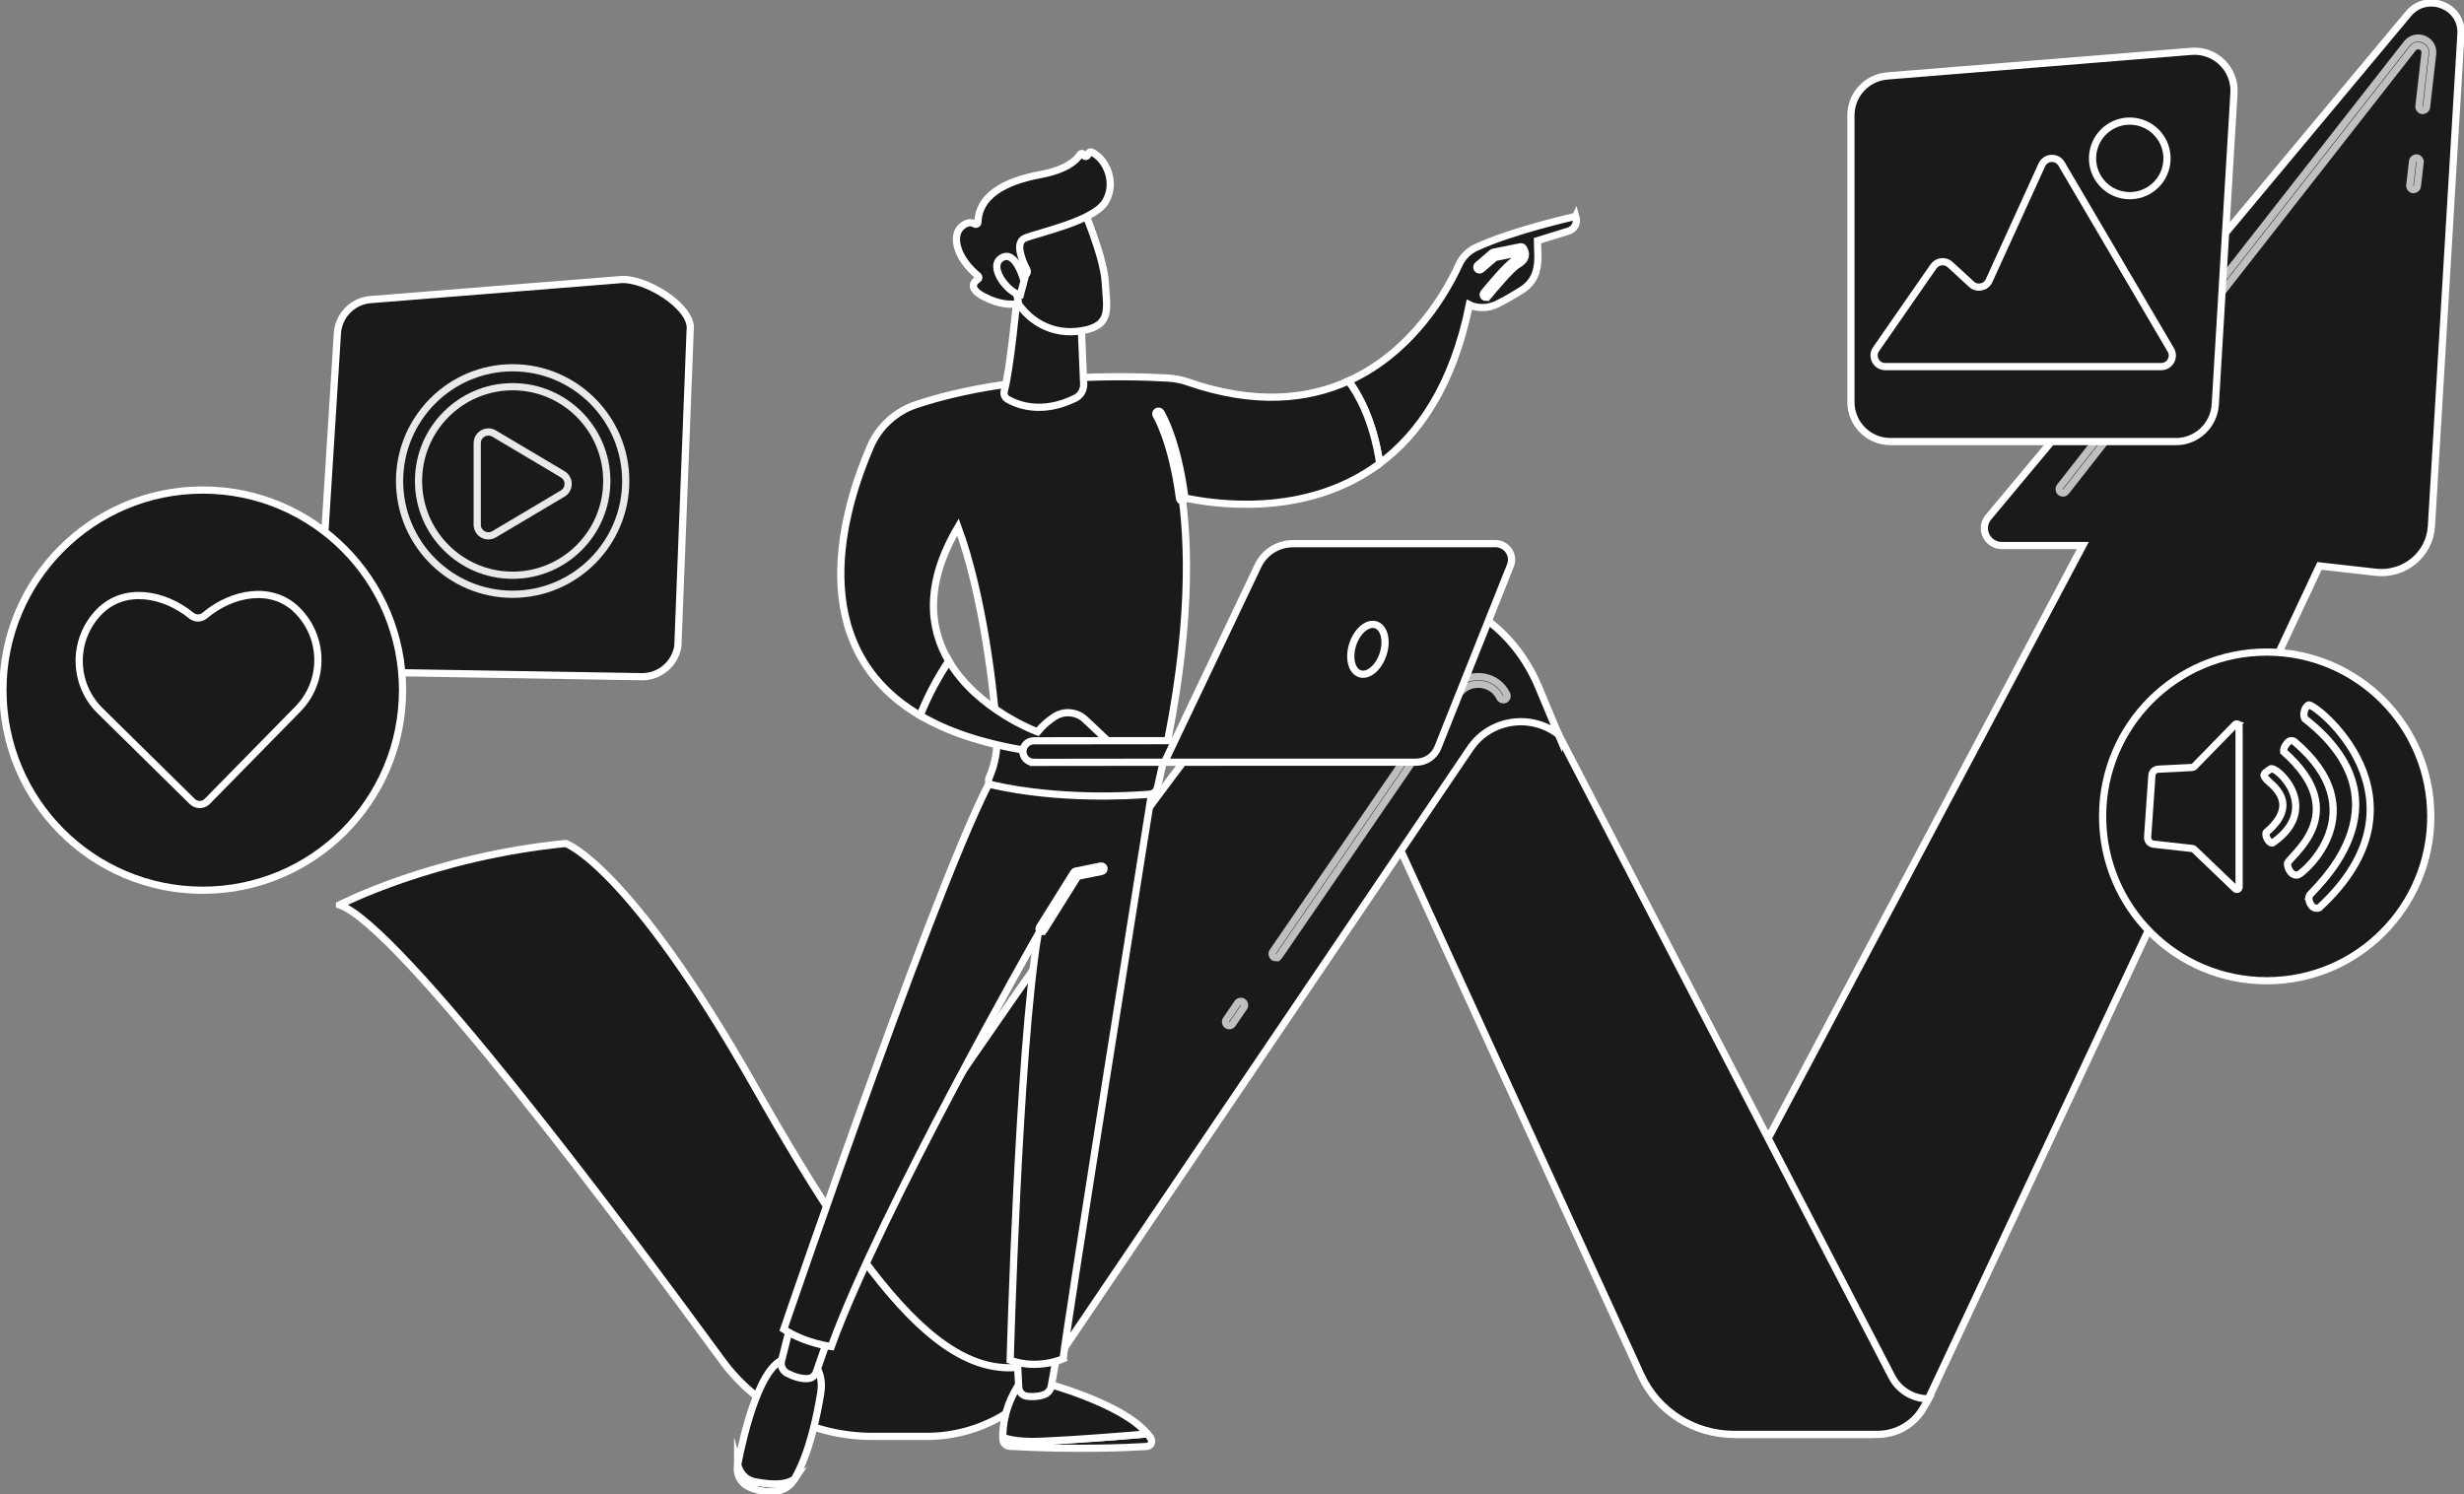 <?xml version="1.0" encoding="UTF-8"?> <svg xmlns="http://www.w3.org/2000/svg" width="516" height="313" viewBox="0 0 516 313" fill="none"><rect x="0" y="0" width="516" height="313" fill="#808080" stroke="none"/><g clip-path="url(#clip0_10_1211)"><path d="M353.624 269.793L436.169 114.262H419.253C416.137 114.262 414.423 110.698 416.4 108.325L504.373 2.866C508.186 -1.708 515.721 1.191 515.36 7.096L509.178 110.222C508.825 116.127 503.504 120.529 497.526 119.855L485.735 118.525L403.838 292.969C401.706 297.511 397.081 300.418 391.998 300.418H363.611L353.615 269.793H353.624Z" fill="#1A1A1A" stroke="white" stroke-width="1.51" stroke-miterlimit="10"></path><path d="M285.378 160.713L343.653 288.025C347.105 295.565 354.731 300.418 363.143 300.418H393.187C397.172 300.418 400.845 298.291 402.78 294.867L403.846 292.969C400.615 292.969 397.664 291.187 396.196 288.362L318.554 138.736L285.387 160.713H285.378Z" fill="#1A1A1A" stroke="white" stroke-width="1.51" stroke-miterlimit="10"></path><path d="M326.385 153.855C320.538 149.314 312.002 150.652 307.878 156.746L222.201 283.352C215.338 293.495 203.776 299.589 191.387 299.589H179.333L169.518 271.789C169.518 271.789 249.169 151.671 269.701 133.496C269.701 133.496 290.142 115.371 310.305 129.078C315.635 132.7 319.677 137.865 322.145 143.754L326.385 153.864V153.855Z" fill="#1A1A1A" stroke="white" stroke-width="1.51" stroke-miterlimit="10"></path><path d="M71.107 189.515C71.107 189.515 90.671 179.397 118.468 176.654C118.468 176.654 131.669 181.08 157.965 227.424C184.261 273.768 201.718 294.908 222.201 283.361L220.503 286.128C214.911 295.252 204.875 300.837 194.043 300.837H182.711C170.24 300.837 158.531 294.94 151.25 284.978C130.783 256.998 83.685 193.867 71.107 189.523V189.515Z" fill="#1A1A1A" stroke="white" stroke-width="1.51" stroke-miterlimit="10"></path><path opacity="0.72" d="M505.439 39.708C505.439 39.708 505.373 39.708 505.349 39.708C504.906 39.659 504.594 39.257 504.644 38.821L505.226 33.787C505.275 33.343 505.677 33.031 506.111 33.081C506.554 33.13 506.866 33.532 506.816 33.968L506.234 39.002C506.185 39.413 505.841 39.708 505.439 39.708Z" fill="#1A1A1A" stroke="white" stroke-width="1.51" stroke-miterlimit="10"></path><path opacity="0.72" d="M432.003 103.266C431.831 103.266 431.659 103.208 431.511 103.093C431.167 102.822 431.101 102.313 431.372 101.968L504.02 9.133C504.873 8.048 506.3 7.671 507.587 8.204C508.866 8.73 509.588 9.946 509.432 11.309L508.153 22.437C508.104 22.881 507.702 23.192 507.267 23.143C506.825 23.094 506.513 22.692 506.562 22.256L507.841 11.128C507.932 10.364 507.456 9.888 506.98 9.691C506.488 9.486 505.783 9.494 505.283 10.126L432.635 102.962C432.479 103.167 432.241 103.266 432.003 103.266Z" fill="#1A1A1A" stroke="white" stroke-width="1.51" stroke-miterlimit="10"></path><path opacity="0.72" d="M267.192 200.594C267.036 200.594 266.88 200.544 266.741 200.454C266.38 200.2 266.282 199.707 266.536 199.337L304.106 144.567C305.451 142.604 307.69 141.537 310.092 141.726C312.478 141.906 314.52 143.294 315.545 145.429C315.733 145.832 315.569 146.308 315.168 146.497C314.766 146.686 314.29 146.522 314.102 146.119C313.323 144.51 311.781 143.458 309.969 143.319C308.14 143.179 306.443 143.984 305.426 145.471L267.856 200.241C267.7 200.471 267.454 200.586 267.192 200.586V200.594Z" fill="#1A1A1A" stroke="white" stroke-width="1.51" stroke-miterlimit="10"></path><path opacity="0.72" d="M257.426 214.826C257.27 214.826 257.114 214.777 256.975 214.686C256.614 214.432 256.516 213.939 256.77 213.57L259.181 210.055C259.435 209.693 259.927 209.595 260.296 209.849C260.657 210.104 260.755 210.597 260.501 210.966L258.09 214.481C257.934 214.711 257.688 214.826 257.426 214.826Z" fill="#1A1A1A" stroke="white" stroke-width="1.51" stroke-miterlimit="10"></path><path d="M474.682 205.406C493.661 205.406 509.047 189.996 509.047 170.987C509.047 151.978 493.661 136.568 474.682 136.568C455.703 136.568 440.318 151.978 440.318 170.987C440.318 189.996 455.703 205.406 474.682 205.406Z" fill="#1A1A1A" stroke="white" stroke-width="1.51" stroke-miterlimit="10"></path><path d="M474.584 163.185C475.445 164.212 481.972 168.113 474.584 174.346C474.231 175.019 475.215 176.769 475.904 176.547C486.531 169.246 476.56 160.155 475.461 161.05C474.371 161.945 473.575 161.994 474.576 163.185H474.584Z" fill="#1A1A1A" stroke="white" stroke-width="1.51" stroke-miterlimit="10"></path><path d="M479.012 180.949C479.168 182.312 480.102 183.594 481.291 183.208C482.464 182.83 497.617 169.837 480.537 155.367C480.324 155.186 480.053 155.104 479.782 155.129C479.512 155.153 479.258 155.285 479.077 155.498C478.528 156.155 478.159 156.722 478.249 157.445C493.238 170.683 478.856 179.586 479.012 180.949Z" fill="#1A1A1A" stroke="white" stroke-width="1.51" stroke-miterlimit="10"></path><path d="M483.538 187.708C483.341 188.677 484.071 190.648 485.653 190.139C510.498 167.275 484.456 146.908 483.407 147.655C482.357 148.402 482.316 149.913 482.669 150.529C505.988 168.737 483.726 186.747 483.53 187.708H483.538Z" fill="#1A1A1A" stroke="white" stroke-width="1.51" stroke-miterlimit="10"></path><path d="M468.623 151.646C468.426 151.564 468.213 151.613 468.065 151.769L459.464 160.582C459.374 160.68 459.251 160.738 459.111 160.738L451.961 161.099C451.256 161.132 450.69 161.69 450.641 162.397L449.747 175.315C449.698 176.062 450.239 176.719 450.986 176.802L459.144 177.713C459.259 177.73 459.366 177.779 459.456 177.861L468.09 186.131C468.246 186.279 468.426 186.32 468.623 186.238C468.82 186.156 468.902 185.959 468.902 185.745V152.147C468.902 151.934 468.811 151.737 468.615 151.654L468.623 151.646Z" fill="#1A1A1A" stroke="white" stroke-width="1.51" stroke-miterlimit="10"></path><path d="M455.651 92.483H395.884C391.317 92.483 387.611 88.77 387.611 84.196V24.17C387.611 19.85 390.923 16.253 395.22 15.908L458.898 10.75C463.916 10.34 468.131 14.479 467.827 19.513L463.916 84.697C463.654 89.074 460.03 92.491 455.659 92.491L455.651 92.483Z" fill="#1A1A1A" stroke="white" stroke-width="1.51" stroke-miterlimit="10"></path><path d="M394.81 76.78H452.593C454.388 76.78 455.512 74.825 454.593 73.273L431.716 34.321C430.765 32.694 428.379 32.818 427.592 34.534L416.547 58.778C415.891 60.215 414.022 60.601 412.857 59.525L408.389 55.419C407.347 54.466 405.716 54.647 404.904 55.805L392.883 73.117C391.809 74.661 392.916 76.78 394.794 76.78H394.81Z" fill="#1A1A1A" stroke="white" stroke-width="1.51" stroke-miterlimit="10"></path><path d="M450.806 39.328C454.201 36.674 454.804 31.766 452.154 28.366C449.504 24.966 444.603 24.361 441.209 27.016C437.814 29.67 437.211 34.578 439.861 37.978C442.511 41.378 447.411 41.983 450.806 39.328Z" fill="#1A1A1A" stroke="white" stroke-width="1.51" stroke-miterlimit="10"></path><path d="M134.342 141.726L74.132 140.732C69.811 140.658 66.425 136.987 66.695 132.667L70.656 69.824C70.885 66.21 73.632 63.254 77.224 62.778L129.701 58.581C134.727 57.916 145.313 64.215 144.526 69.224L141.959 135.328C141.369 139.056 138.122 141.783 134.35 141.726H134.342Z" fill="#1A1A1A" stroke="white" stroke-width="1.51" stroke-miterlimit="10"></path><g opacity="0.9"><path d="M107.357 124.463C94.295 124.463 83.677 113.819 83.677 100.744C83.677 87.67 94.303 77.026 107.357 77.026C120.411 77.026 131.038 87.67 131.038 100.744C131.038 113.819 120.411 124.463 107.357 124.463ZM107.357 80.993C96.485 80.993 87.645 89.846 87.645 100.736C87.645 111.626 96.485 120.479 107.357 120.479C118.23 120.479 127.069 111.626 127.069 100.736C127.069 89.846 118.23 80.993 107.357 80.993Z" fill="#1A1A1A" stroke="white" stroke-width="1.51" stroke-miterlimit="10"></path><path fill-rule="evenodd" clip-rule="evenodd" d="M99.937 109.877V92.828C99.937 91.004 101.913 89.879 103.479 90.807L117.828 99.332C119.361 100.243 119.361 102.461 117.828 103.373L103.479 111.897C101.913 112.825 99.937 111.7 99.937 109.877Z" fill="#1A1A1A" stroke="white" stroke-width="1.51" stroke-miterlimit="10"></path></g><path d="M42.458 186.451C65.566 186.451 84.3 167.688 84.3 144.542C84.3 121.397 65.566 102.633 42.458 102.633C19.349 102.633 0.615 121.397 0.615 144.542C0.615 167.688 19.349 186.451 42.458 186.451Z" fill="#1A1A1A" stroke="white" stroke-width="1.51" stroke-miterlimit="10"></path><path d="M62.194 127.764C56.88 122.532 48.599 124.109 42.892 128.905C42.072 129.595 40.891 129.604 40.063 128.93C34.282 124.233 26.009 122.803 20.786 128.125C15.12 133.899 15.194 143.187 20.966 148.862L40.26 167.858C41.137 168.72 42.548 168.712 43.409 167.833L62.374 148.509C68.04 142.736 67.958 133.447 62.194 127.772V127.764Z" fill="#1A1A1A" stroke="white" stroke-width="1.51" stroke-miterlimit="10"></path><path d="M240.297 300.312C234.959 300.771 225.694 301.527 218.388 301.847C214.001 302.044 211.467 301.609 210.016 301.026C210.016 301.19 210.016 301.346 210.032 301.486C210.065 302.258 210.688 302.874 211.467 302.915C225.267 303.687 236.247 303.186 240.15 302.948C240.961 302.898 241.437 302.02 241.027 301.33C240.822 300.985 240.568 300.648 240.297 300.312Z" fill="#1A1A1A" stroke="white" stroke-width="1.51" stroke-miterlimit="10"></path><path d="M218.388 301.847C225.694 301.527 234.959 300.771 240.297 300.311C235.049 293.864 218.388 289.512 218.388 289.512H213.681C210.442 294.185 209.975 298.636 210.008 301.026C211.467 301.609 213.993 302.044 218.38 301.847H218.388Z" fill="#1A1A1A" stroke="white" stroke-width="1.51" stroke-miterlimit="10"></path><path d="M212.894 281.817L213.337 290.547C213.386 291.491 214.091 292.288 215.034 292.419C215.977 292.551 217.232 292.567 218.568 292.124C219.388 291.853 220.003 291.154 220.151 290.309L221.676 281.817H212.894Z" fill="#1A1A1A" stroke="white" stroke-width="1.51" stroke-miterlimit="10"></path><path d="M158.285 310.38C155.973 309.961 154.923 308.409 154.48 306.742C154.48 306.758 154.48 306.775 154.472 306.783C154.128 308.541 154.923 310.355 156.497 311.226C158.408 312.269 160.491 312.45 162.114 312.368C163.852 312.277 165.443 311.341 166.32 309.855L166.337 309.83C164.59 310.947 162.147 311.078 158.285 310.38Z" fill="#1A1A1A" stroke="white" stroke-width="1.51" stroke-miterlimit="10"></path><path d="M169.198 284.51H165.32C159.408 284.354 155.702 300.492 154.48 306.742C154.923 308.409 155.964 309.961 158.285 310.38C162.147 311.078 164.59 310.947 166.337 309.83C169.526 304.393 171.109 296.427 171.872 291.779C172.741 286.49 169.198 284.519 169.198 284.519V284.51Z" fill="#1A1A1A" stroke="white" stroke-width="1.51" stroke-miterlimit="10"></path><path d="M165.82 276.404L163.664 284.987C163.401 286.038 163.902 287.13 164.877 287.623C166.083 288.239 167.78 288.896 169.338 288.707C170.068 288.617 170.683 288.099 170.92 287.409L174.085 278.375L165.82 276.396V276.404Z" fill="#1A1A1A" stroke="white" stroke-width="1.51" stroke-miterlimit="10"></path><path d="M241.609 163.358C241.609 163.358 222.356 283.911 222.668 284.568C222.668 284.568 217.346 286.991 211.549 284.88C211.549 284.88 213.288 220.435 217.371 195.724C217.371 195.724 184.507 253.327 174.077 282.022C174.077 282.022 168.633 281.373 164.131 278.4C164.131 278.4 199.512 174.724 208.95 160.91L241.609 163.349V163.358Z" fill="#1A1A1A" stroke="white" stroke-width="1.51" stroke-miterlimit="10"></path><path d="M218.15 195.099C218.043 195.099 217.945 195.075 217.847 195.009C217.584 194.845 217.502 194.492 217.666 194.221L224.866 182.706C224.948 182.575 225.079 182.485 225.234 182.452L230.531 181.384C230.843 181.327 231.138 181.524 231.204 181.828C231.269 182.14 231.064 182.435 230.761 182.501L225.702 183.52L218.634 194.82C218.527 194.993 218.339 195.091 218.15 195.091V195.099Z" fill="#1A1A1A" stroke="white" stroke-width="1.51" stroke-miterlimit="10"></path><path d="M329.976 45.317C329.976 45.317 316.98 48.183 309.083 51.838C307.517 52.561 306.263 53.834 305.549 55.394C303.188 60.576 296.112 73.585 282.402 79.786C284.378 82.414 287.56 87.875 288.945 97.049C297.186 90.906 304.295 80.656 307.706 63.837C307.706 63.837 310.305 65.249 313.552 63.672C315.266 62.843 317.242 61.66 318.726 60.724C320.202 59.796 321.309 58.359 321.735 56.675C322.301 54.458 321.965 52.503 321.965 50.409L328.648 48.34C328.648 48.34 330.657 47.584 329.984 45.301L329.976 45.317Z" fill="#1A1A1A" stroke="white" stroke-width="1.51" stroke-miterlimit="10"></path><path d="M288.937 97.057C287.551 87.875 284.37 82.414 282.394 79.794C273.874 83.646 262.797 84.878 248.685 79.983C247.382 79.531 246.029 79.268 244.651 79.186C237.14 78.743 212.386 77.938 191.903 84.722C187.59 86.151 184.097 89.337 182.301 93.476C176.759 106.214 167.788 135.221 192.69 149.864C194.601 145.109 196.815 141.282 198.701 138.473C194.691 131.698 193.502 122.442 200.619 110.394C205.81 124.43 208.245 144.912 208.753 153.971C208.917 156.952 208.401 159.933 207.228 162.684L207.097 162.988C206.843 163.579 207.187 164.253 207.819 164.401C221.84 167.554 236.419 166.7 240.781 166.339C241.56 166.273 242.208 165.715 242.38 164.967C249.194 136.19 249.21 116.57 247.546 104.161C253.925 105.59 273.423 108.637 288.929 97.073L288.937 97.057Z" fill="#1A1A1A" stroke="white" stroke-width="1.51" stroke-miterlimit="10"></path><path d="M247.578 104.916C247.3 104.916 247.054 104.711 247.013 104.424C245.414 92.31 242.15 87.021 242.117 86.972C241.953 86.709 242.027 86.356 242.298 86.183C242.56 86.019 242.913 86.093 243.085 86.356C243.224 86.578 246.504 91.866 248.144 104.268C248.185 104.58 247.964 104.867 247.652 104.908C247.628 104.908 247.603 104.908 247.578 104.908V104.916Z" fill="#1A1A1A" stroke="white" stroke-width="1.51" stroke-miterlimit="10"></path><path d="M212.976 62.424C212.976 62.424 211.558 77.445 210.311 81.888C210.123 82.561 210.418 83.276 211.025 83.621C213.14 84.836 218.224 86.816 225.185 83.399C226.309 82.849 226.989 81.666 226.94 80.426L226.325 65.914L212.984 62.424H212.976Z" fill="#1A1A1A" stroke="white" stroke-width="1.51" stroke-miterlimit="10"></path><path d="M226.62 43.206C226.62 43.206 231.155 53.645 231.458 59.123C231.761 64.6 232.942 68.156 226.62 69.257C220.298 70.358 214.969 67.204 212.082 61.751C212.082 61.751 207.556 53.341 208.573 49.9C209.59 46.459 226.62 43.206 226.62 43.206Z" fill="#1A1A1A" stroke="white" stroke-width="1.51" stroke-miterlimit="10"></path><path d="M214.247 57.825L214.608 57.669C215.067 57.464 215.264 56.922 215.034 56.478C214.14 54.754 212.402 50.795 214.649 49.875C217.543 48.684 229.006 46.344 231.483 42.27C233.86 38.353 231.753 33.302 228.588 31.857C228.375 31.758 228.129 31.84 228.014 32.046L227.752 32.547C227.571 32.892 227.063 32.834 226.956 32.465C226.85 32.111 226.382 32.037 226.186 32.349C225.423 33.565 223.373 35.544 217.879 36.563C210.073 38.008 204.916 41.17 204.793 46.566C204.793 46.91 204.424 47.099 204.129 46.919C203.555 46.566 202.628 46.401 201.398 47.436C199.258 49.243 200.136 53.924 204.826 57.776C205.047 57.956 205.047 58.31 204.809 58.466C203.957 59.024 202.686 60.338 205.974 62.104C209.376 63.927 211.918 63.779 212.894 63.615C213.14 63.574 213.296 63.336 213.238 63.098L212.197 58.351C212.14 58.08 212.345 57.825 212.615 57.825H214.239H214.247Z" fill="#1A1A1A" stroke="white" stroke-width="1.51" stroke-miterlimit="10"></path><path d="M214.444 58.827C214.444 58.827 212.714 52.158 209.729 54.031C206.744 55.903 211.279 61.504 213.681 61.751L214.452 58.827H214.444Z" fill="#1A1A1A" stroke="white" stroke-width="1.51" stroke-miterlimit="10"></path><path d="M311.158 62.293C311.035 62.293 310.904 62.252 310.797 62.161C310.551 61.964 310.518 61.603 310.715 61.357C311.207 60.749 315.569 55.411 317.25 54.458C317.865 54.113 318.226 53.752 318.3 53.423C318.341 53.267 318.316 53.087 318.226 52.889L313.101 53.916L310.199 56.413C309.961 56.618 309.6 56.593 309.395 56.355C309.19 56.117 309.215 55.756 309.452 55.55L312.47 52.955C312.544 52.889 312.634 52.848 312.732 52.832L318.406 51.69C318.636 51.641 318.866 51.74 318.989 51.928C319.407 52.544 319.538 53.119 319.407 53.686C319.251 54.351 318.726 54.926 317.808 55.452C316.545 56.166 312.896 60.478 311.601 62.071C311.486 62.211 311.322 62.285 311.158 62.285V62.293Z" fill="#1A1A1A" stroke="white" stroke-width="1.51" stroke-miterlimit="10"></path><path d="M214.222 157.075L234.279 157.321L227.26 150.702C225.513 149.059 222.857 148.788 220.839 150.102C219.659 150.866 218.38 151.909 217.273 153.281C217.273 153.281 204.76 148.698 198.701 138.457C196.815 141.266 194.601 145.093 192.69 149.848C198.127 153.042 205.17 155.555 214.222 157.067V157.075Z" fill="#1A1A1A" stroke="white" stroke-width="1.51" stroke-miterlimit="10"></path><path d="M216.379 159.67C216.379 159.67 216.453 159.67 216.494 159.67L267.397 159.612C268.651 159.612 269.676 158.602 269.676 157.354C269.676 156.106 268.651 155.079 267.397 155.095L216.494 155.153C215.239 155.153 214.214 156.163 214.214 157.411C214.214 158.619 215.174 159.604 216.379 159.662V159.67Z" fill="#1A1A1A" stroke="white" stroke-width="1.51" stroke-miterlimit="10"></path><path d="M313.159 113.868H270.767C267.643 113.868 264.789 115.658 263.461 118.459L243.864 159.637H296.546C298.563 159.637 300.376 158.413 301.113 156.557L316.307 118.451C317.185 116.25 315.545 113.86 313.159 113.86V113.868Z" fill="#1A1A1A" stroke="white" stroke-width="1.51" stroke-miterlimit="10"></path><path d="M289.631 137.037C290.561 134.211 289.896 131.451 288.146 130.874C286.395 130.296 284.222 132.118 283.292 134.944C282.363 137.77 283.028 140.529 284.778 141.107C286.529 141.685 288.702 139.863 289.631 137.037Z" fill="#1A1A1A" stroke="white" stroke-width="1.51" stroke-miterlimit="10"></path></g><defs><clipPath id="clip0_10_1211"><rect width="516" height="313" fill="white"></rect></clipPath></defs></svg> 